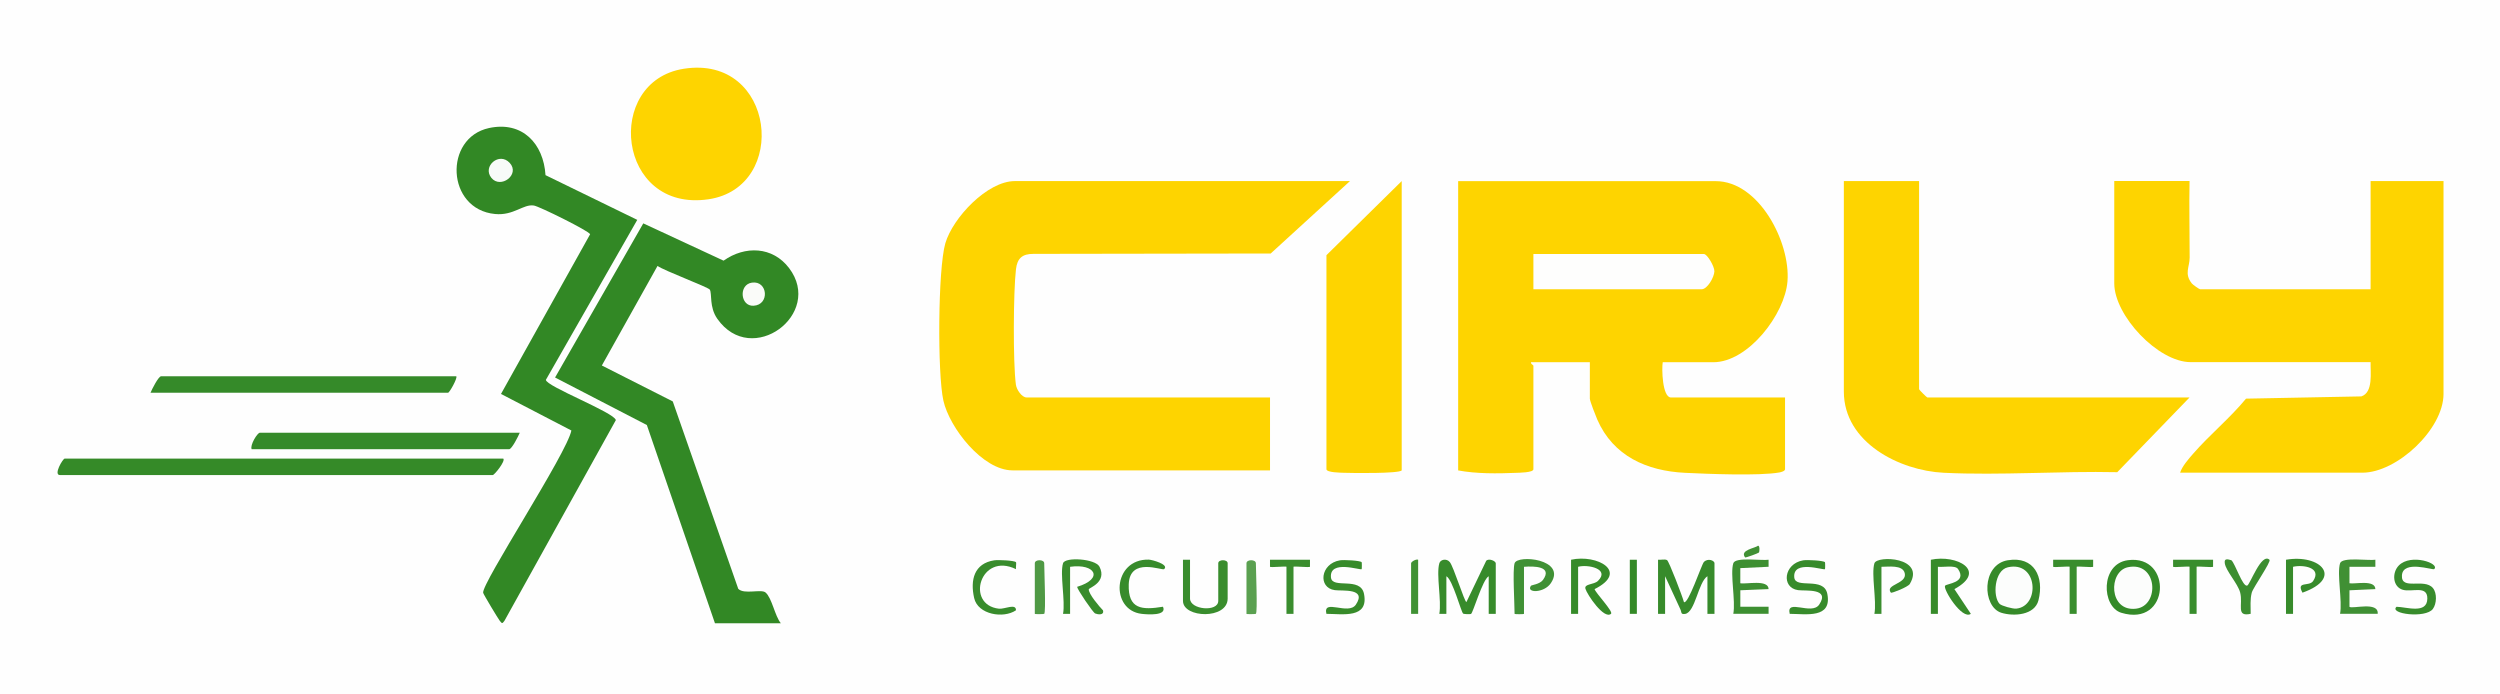 <?xml version="1.0" encoding="UTF-8"?>
<svg id="Calque_2" data-name="Calque 2" xmlns="http://www.w3.org/2000/svg" viewBox="0 0 999.12 277.27">
  <defs>
    <style>
      .cls-1 {
        fill: #388c2c;
      }

      .cls-2 {
        fill: #368a29;
      }

      .cls-3 {
        fill: #3a8d2e;
      }

      .cls-4 {
        fill: #fefefd;
      }

      .cls-5 {
        fill: #5aa050;
      }

      .cls-6 {
        fill: #3c8e30;
      }

      .cls-7 {
        fill: #409034;
      }

      .cls-8 {
        fill: #348927;
      }

      .cls-9 {
        fill: #368b29;
      }

      .cls-10 {
        fill: #fcfdfc;
      }

      .cls-11 {
        fill: #fafbf9;
      }

      .cls-12 {
        fill: #fed400;
      }

      .cls-13 {
        fill: #378b2a;
      }

      .cls-14 {
        fill: #378b2b;
      }

      .cls-15 {
        fill: #4f9944;
      }

      .cls-16 {
        fill: #358a29;
      }

      .cls-17 {
        fill: #348a28;
      }

      .cls-18 {
        fill: #fefefe;
      }

      .cls-19 {
        fill: #398d2d;
      }

      .cls-20 {
        fill: #358a28;
      }

      .cls-21 {
        fill: #409134;
      }

      .cls-22 {
        fill: #f8fbf8;
      }

      .cls-23 {
        fill: #409135;
      }

      .cls-24 {
        fill: #328825;
      }

      .cls-25 {
        fill: #3d8f31;
      }
    </style>
  </defs>
  <g id="Calque_1-2" data-name="Calque 1">
    <g>
      <rect class="cls-18" width="999.12" height="277.27"/>
      <path class="cls-12" d="M664.51,144.75c-.46,2.55-.17,14.1,3.29,14.1h45.59v28.67c0,.75-1.52,1.16-2.28,1.3-7.96,1.42-28.78.58-37.72.14-15.19-.75-28.66-6.63-35.05-21.31-.62-1.41-2.96-7.41-2.96-8.32v-14.57h-23.5c-.25.69.94,1.12.94,1.41v41.36c0,1.36-5.75,1.39-6.99,1.44-7.44.31-15.86.39-23.08-.97v-115.61h102.92c17.32,0,29.89,24.42,28.7,39.98-1.01,13.22-15.73,32.39-29.64,32.39h-20.21Z"/>
      <path class="cls-12" d="M539.51,72.37l-31.68,28.94-94.78.15c-4.51-.03-6.51,1.77-7.02,6.14-1.05,8.89-1.21,37.44-.03,46.12.28,2.04,2.38,5.12,4.28,5.12h97.28v29.14h-102.92c-11.9,0-25.18-16.99-27.62-27.87-2.41-10.76-2.19-52.71.78-62.88s16.77-24.86,27.78-24.86h133.94Z"/>
      <path class="cls-12" d="M875.05,72.37c-.21,10.13.05,20.4.04,30.58,0,3.75-2.26,6.41.87,10.33.43.53,2.97,2.32,3.31,2.32h68.14v-43.24h29.14v85.06c0,14.09-18.58,31.49-32.43,31.49h-72.84c.77-2.51,3.42-5.54,5.16-7.53,6.62-7.62,14.73-14.22,21.18-22.06l46.09-.9c4.82-1.6,3.59-9.55,3.7-13.69h-71.9c-13.06,0-30.55-18.64-30.55-31.49v-40.89h30.08Z"/>
      <path class="cls-12" d="M766.96,72.37v83.18c0,.23,3.06,3.29,3.29,3.29h104.8l-28.89,29.87c-22.81-.51-46.63,1.35-69.38.23-17.58-.86-39.89-12.04-39.89-32.45v-84.12h30.08Z"/>
      <path class="cls-24" d="M228.36,172.05l-28.14-14.61,35.62-63.82c-.29-1.23-20.25-11.12-22.47-11.48-4.24-.68-8.07,4.11-15.53,3.39-19.52-1.88-20.58-30.45-2.4-34.36,13.28-2.86,21.78,6.18,22.57,18.83l36.67,17.87-36.52,63.93c-.02,2.57,27.4,13.07,27.96,16.1l-44.53,80.22c-.91,1.22-.94,1.11-1.85,0-.59-.71-6.51-10.55-6.65-11.19-.78-3.61,33.55-55.85,35.26-64.89Z"/>
      <path class="cls-24" d="M285.73,249.08l-27.22-79.22-36.68-18.99,35.26-61.6,32.08,14.9c8.6-6.06,19.59-5.7,26.18,2.96,13.96,18.35-14.94,39.93-28.7,20.24-3.26-4.66-2.03-10.03-2.97-11.61-.59-.99-18.35-7.61-20.9-9.48l-22.25,39.79,28.34,14.36,26.17,74.89c2.34,2.4,9.16-.04,10.92,1.48,2.56,2.21,3.69,9.33,6.09,12.28h-26.32Z"/>
      <path class="cls-12" d="M560.18,187.98c-.85,1.33-19.84,1.1-23.08.97-1.25-.05-6.99-.08-6.99-1.44v-85.53l30.08-29.61v115.61Z"/>
      <path class="cls-12" d="M273.27,27.48c36.64-5.75,42.24,47.41,9.87,52.16-36.64,5.38-41.88-47.14-9.87-52.16Z"/>
      <path class="cls-20" d="M201.14,183.28c.99.91-3.53,6.58-4.23,6.58H23.97c-2.75,0,1.16-6.58,1.88-6.58h175.29Z"/>
      <path class="cls-16" d="M182.34,150.38c.65.57-2.68,6.58-3.29,6.58H60.15c.52-1.29,3.17-6.58,4.23-6.58h117.96Z"/>
      <path class="cls-16" d="M207.72,172.94c-.52,1.29-3.17,6.58-4.23,6.58h-102.92c-.74-1.61,2.28-6.58,3.29-6.58h103.86Z"/>
      <path class="cls-14" d="M662.63,223.7c1.11.14,2.71-.37,3.61.16.78.46,6.14,14.48,6.74,16.75,1.62,1.26,7.07-15.04,7.96-15.99,1.55-1.66,4.25-.65,4.25.49v20.21h-2.82v-15.04c-3.68,2.38-4.85,14.42-8.91,15.07-1.91.3-1.33-.74-1.91-1.86l-6.1-13.21v15.04h-2.82v-21.62Z"/>
      <path class="cls-14" d="M575.22,225.11c.44-1.53,2.93-2.06,4.21-.45,1.52,1.91,5.79,15.67,6.61,15.97l7.92-16.51c1.08-1.14,3.82.11,3.82,1v20.21h-2.82v-15.04c-2.47,1.28-6.3,14.85-7.1,15.09-.48.14-2.83.08-3.13-.17-.81-.66-4.18-13.56-6.69-14.92v15.04h-2.82c.96-5.29-1.31-15.65,0-20.21Z"/>
      <path class="cls-2" d="M802.45,223.9c10.5-1.71,14.58,6.65,12.22,16.01-1.51,5.97-9.88,6.53-14.85,4.98-7.63-2.38-8.06-19.26,2.64-21Z"/>
      <path class="cls-17" d="M850.4,223.88c18.06-2.42,16.92,26.98-2.65,21.01-7.88-2.41-8.44-19.52,2.65-21.01Z"/>
      <path class="cls-7" d="M935.21,225.11c.81-2.63,11.45-.96,14.1-1.41v2.81s-10.35,0-10.35,0v6.59c2.18.43,10.28-1.56,10.35,2.34l-10.35.47v6.59c1.01,1.01,11.74-2.32,11.28,2.81h-15.04c.98-5.12-1.33-15.91,0-20.21Z"/>
      <path class="cls-9" d="M627.86,223.7c10.36-2.31,23.37,4.77,9.41,11.74.42,1.55,7.59,8.99,6.57,9.87-2.81,2.41-9.58-7.76-10.22-9.99-.6-2.09,3.39-1.56,5.03-3.19,4.84-4.81-4.13-6.68-7.96-5.61v18.8h-2.82v-21.62Z"/>
      <path class="cls-13" d="M771.66,223.7c10.29-2.2,22.82,4.42,9.41,11.74l6.57,9.87c-3.47,2.59-11.2-9.89-10.3-11.22.61-.89,8.94-1.17,5.18-6.69-1.13-1.66-6.01-.63-8.04-.88v18.8h-2.82v-21.62Z"/>
      <path class="cls-1" d="M424.84,225.11c.81-2.63,12.96-1.84,14.58,1.39,3.11,6.22-4.26,8.45-4.3,9-.12,1.81,4.21,6.93,5.69,8.42.57,2.14-2.21,1.64-3.13,1.25s-7.17-9.65-7.22-10.64c10.79-3.26,7.25-9.42-2.8-8.01v18.8h-2.82c.98-5.12-1.33-15.9,0-20.21Z"/>
      <path class="cls-25" d="M692.71,225.11c.81-2.63,11.45-.96,14.1-1.41v2.81s-11.3.54-11.3.54v6.04c2.28.5,11.23-1.66,11.3,2.34l-11.29.47v6.59s11.29,0,11.29,0v2.82h-14.1c.98-5.12-1.33-15.91,0-20.21Z"/>
      <path class="cls-19" d="M475.59,223.7v15.51c0,4.51,11.28,5.48,11.28.94v-15.04c0-1.62,3.76-1.62,3.76,0v14.1c0,8.44-17.86,7.85-17.86.94v-16.45h2.82Z"/>
      <path class="cls-1" d="M972.8,227.45c-.55.48-12.45-3.77-12.87,2.48-.42,6.21,8.91.96,12.37,5.07,1.7,2.02,1.55,6.29-.02,8.38-2.9,3.85-17.68,1.96-14.51-.88,3.88.03,12.25,3.07,12.31-3.29.05-5.42-6.12-2.47-9.76-3.49-4.1-1.15-4.48-6.79-1.65-9.71,4.84-4.97,16.67-.8,14.13,1.45Z"/>
      <path class="cls-23" d="M605.3,225.11c1.1-3.58,20.93-1.69,14.51,7.93-2.74,4.11-10.18,4.02-7.93,1.01.16-.21,3.53-.58,4.77-2.29,3.95-5.47-3.55-5.56-7.59-5.24v18.8c0,.19-3.76.19-3.76,0,0-4.14-.84-17.47,0-20.21Z"/>
      <path class="cls-13" d="M544.19,224.67c.1.12.09,2.68,0,2.79-.46.56-12.91-3.91-12.28,3.28.43,4.86,11.83-.5,13.22,6.62,1.94,9.96-8.54,7.99-15.03,7.96-1.54-6.3,8.8.76,11.79-3.71,4.44-6.66-5.39-5.35-8.45-5.76-6.82-.94-5.79-10.6,2.06-11.92,1.57-.26,8.15.08,8.69.76Z"/>
      <path class="cls-14" d="M729.35,224.67c.1.12.09,2.68,0,2.79-.46.56-12.91-3.91-12.28,3.28.43,4.86,11.83-.5,13.22,6.62,1.94,9.96-8.54,7.99-15.03,7.96-1.54-6.3,8.8.76,11.79-3.71,4.44-6.66-5.39-5.35-8.45-5.76-6.82-.94-5.79-10.6,2.06-11.92,1.57-.26,8.15.08,8.69.76Z"/>
      <path class="cls-14" d="M913.59,223.7c13.83-2.38,23.11,7.3,6.59,13.16-2.62-4.81,2.67-2.28,4.26-4.66,3.65-5.47-4.14-6.6-8.03-5.68v18.8h-2.82v-21.62Z"/>
      <path class="cls-3" d="M749.11,225.11c1-3.23,20.52-2.49,14.14,8.27-.72,1.22-7.3,3.81-7.56,3.48-2.57-3.31,6.62-3.47,5.53-7.81-.86-3.44-6.56-2.5-9.3-2.53v18.8h-2.82c.98-5.12-1.33-15.9,0-20.21Z"/>
      <path class="cls-14" d="M465.25,227.45c-.78.69-13.8-5-14.15,6.09-.32,10,5.32,10.3,13.68,8.94,1.72,3.7-6.05,3.12-8.48,2.85-12.72-1.43-11.68-22.05,2.81-21.68,1.23.03,8.24,1.93,6.14,3.79Z"/>
      <path class="cls-1" d="M406.03,224.67c.23.28-.1,2.01,0,2.79-14.24-6.98-20.4,14.27-6.79,15.81,2.17.25,6.9-2.28,6.79.63-5,3.41-15.21,1.75-16.71-4.88-1.64-7.25,0-13.86,8.02-15.09,1.58-.24,8.13.06,8.68.75Z"/>
      <path class="cls-6" d="M891.79,223.91c1.52,1.38,4.46,10.67,6.28,10.13,1.17-.35,5.66-13.34,8.93-10.34.78.71-6.57,11.19-7.08,13.12-.74,2.83-.41,5.64-.44,8.49-6.05,1.33-2.96-3.64-4.2-8.49-.92-3.59-5.72-8.64-6.15-11.72-.3-2.08,1.12-1.63,2.65-1.2Z"/>
      <path class="cls-3" d="M523.53,223.7v2.82c-.33.35-6.58-.33-6.58,0v18.8h-2.82v-18.8c0-.33-6.25.35-6.58,0v-2.82h15.98Z"/>
      <path class="cls-19" d="M836.52,223.7v2.82c-.33.35-6.58-.33-6.58,0v18.8h-2.82v-18.8c0-.33-6.25.35-6.58,0v-2.82h15.98Z"/>
      <path class="cls-19" d="M884.45,223.7v2.82c-.33.35-6.58-.33-6.58,0v18.8h-2.82v-18.8c0-.33-6.25.35-6.58,0v-2.82h15.98Z"/>
      <path class="cls-5" d="M501.91,245.32c-.14.13-3.76.19-3.76,0v-20.21c0-1.62,3.76-1.62,3.76,0,0,2.85.73,19.51,0,20.21Z"/>
      <path class="cls-15" d="M417.32,245.32c-.14.13-3.76.19-3.76,0v-20.21c0-1.62,3.76-1.62,3.76,0,0,2.85.73,19.51,0,20.21Z"/>
      <rect class="cls-8" x="651.35" y="223.7" width="2.82" height="21.62"/>
      <path class="cls-21" d="M566.76,223.7v21.62h-2.82v-20.21c0-.61,2.02-1.8,2.82-1.41Z"/>
      <path class="cls-7" d="M702.98,220.8c-.16.25-5.38,2.2-5.56,1.96-2.27-3,4.18-3.68,5.17-4.69.84.06.57,2.44.39,2.73Z"/>
      <path class="cls-4" d="M612.82,115.61v-14.1h68.14c1.31,0,4.26,4.97,4.19,6.95-.08,2.35-2.8,7.15-5.13,7.15h-67.2Z"/>
      <path class="cls-22" d="M203.71,65.1c4.3,4.68-3.68,10.55-7.35,5.96s3.18-10.5,7.35-5.96Z"/>
      <path class="cls-11" d="M300.52,112.95c6.34-.9,7.2,8.88.63,9.24-5.3.29-6.05-8.47-.63-9.24Z"/>
      <path class="cls-10" d="M799.14,241.34c-2.82-2.91-2.15-13.39,3.28-14.62,12.09-2.75,12.98,15.66,3.33,16.52-1.36.12-5.82-1.09-6.61-1.9Z"/>
      <path class="cls-10" d="M850.36,226.7c11.93-2.58,12.91,15.43,3.29,16.56-10.96,1.29-11.09-14.87-3.29-16.56Z"/>
    </g>
  </g>
</svg>
